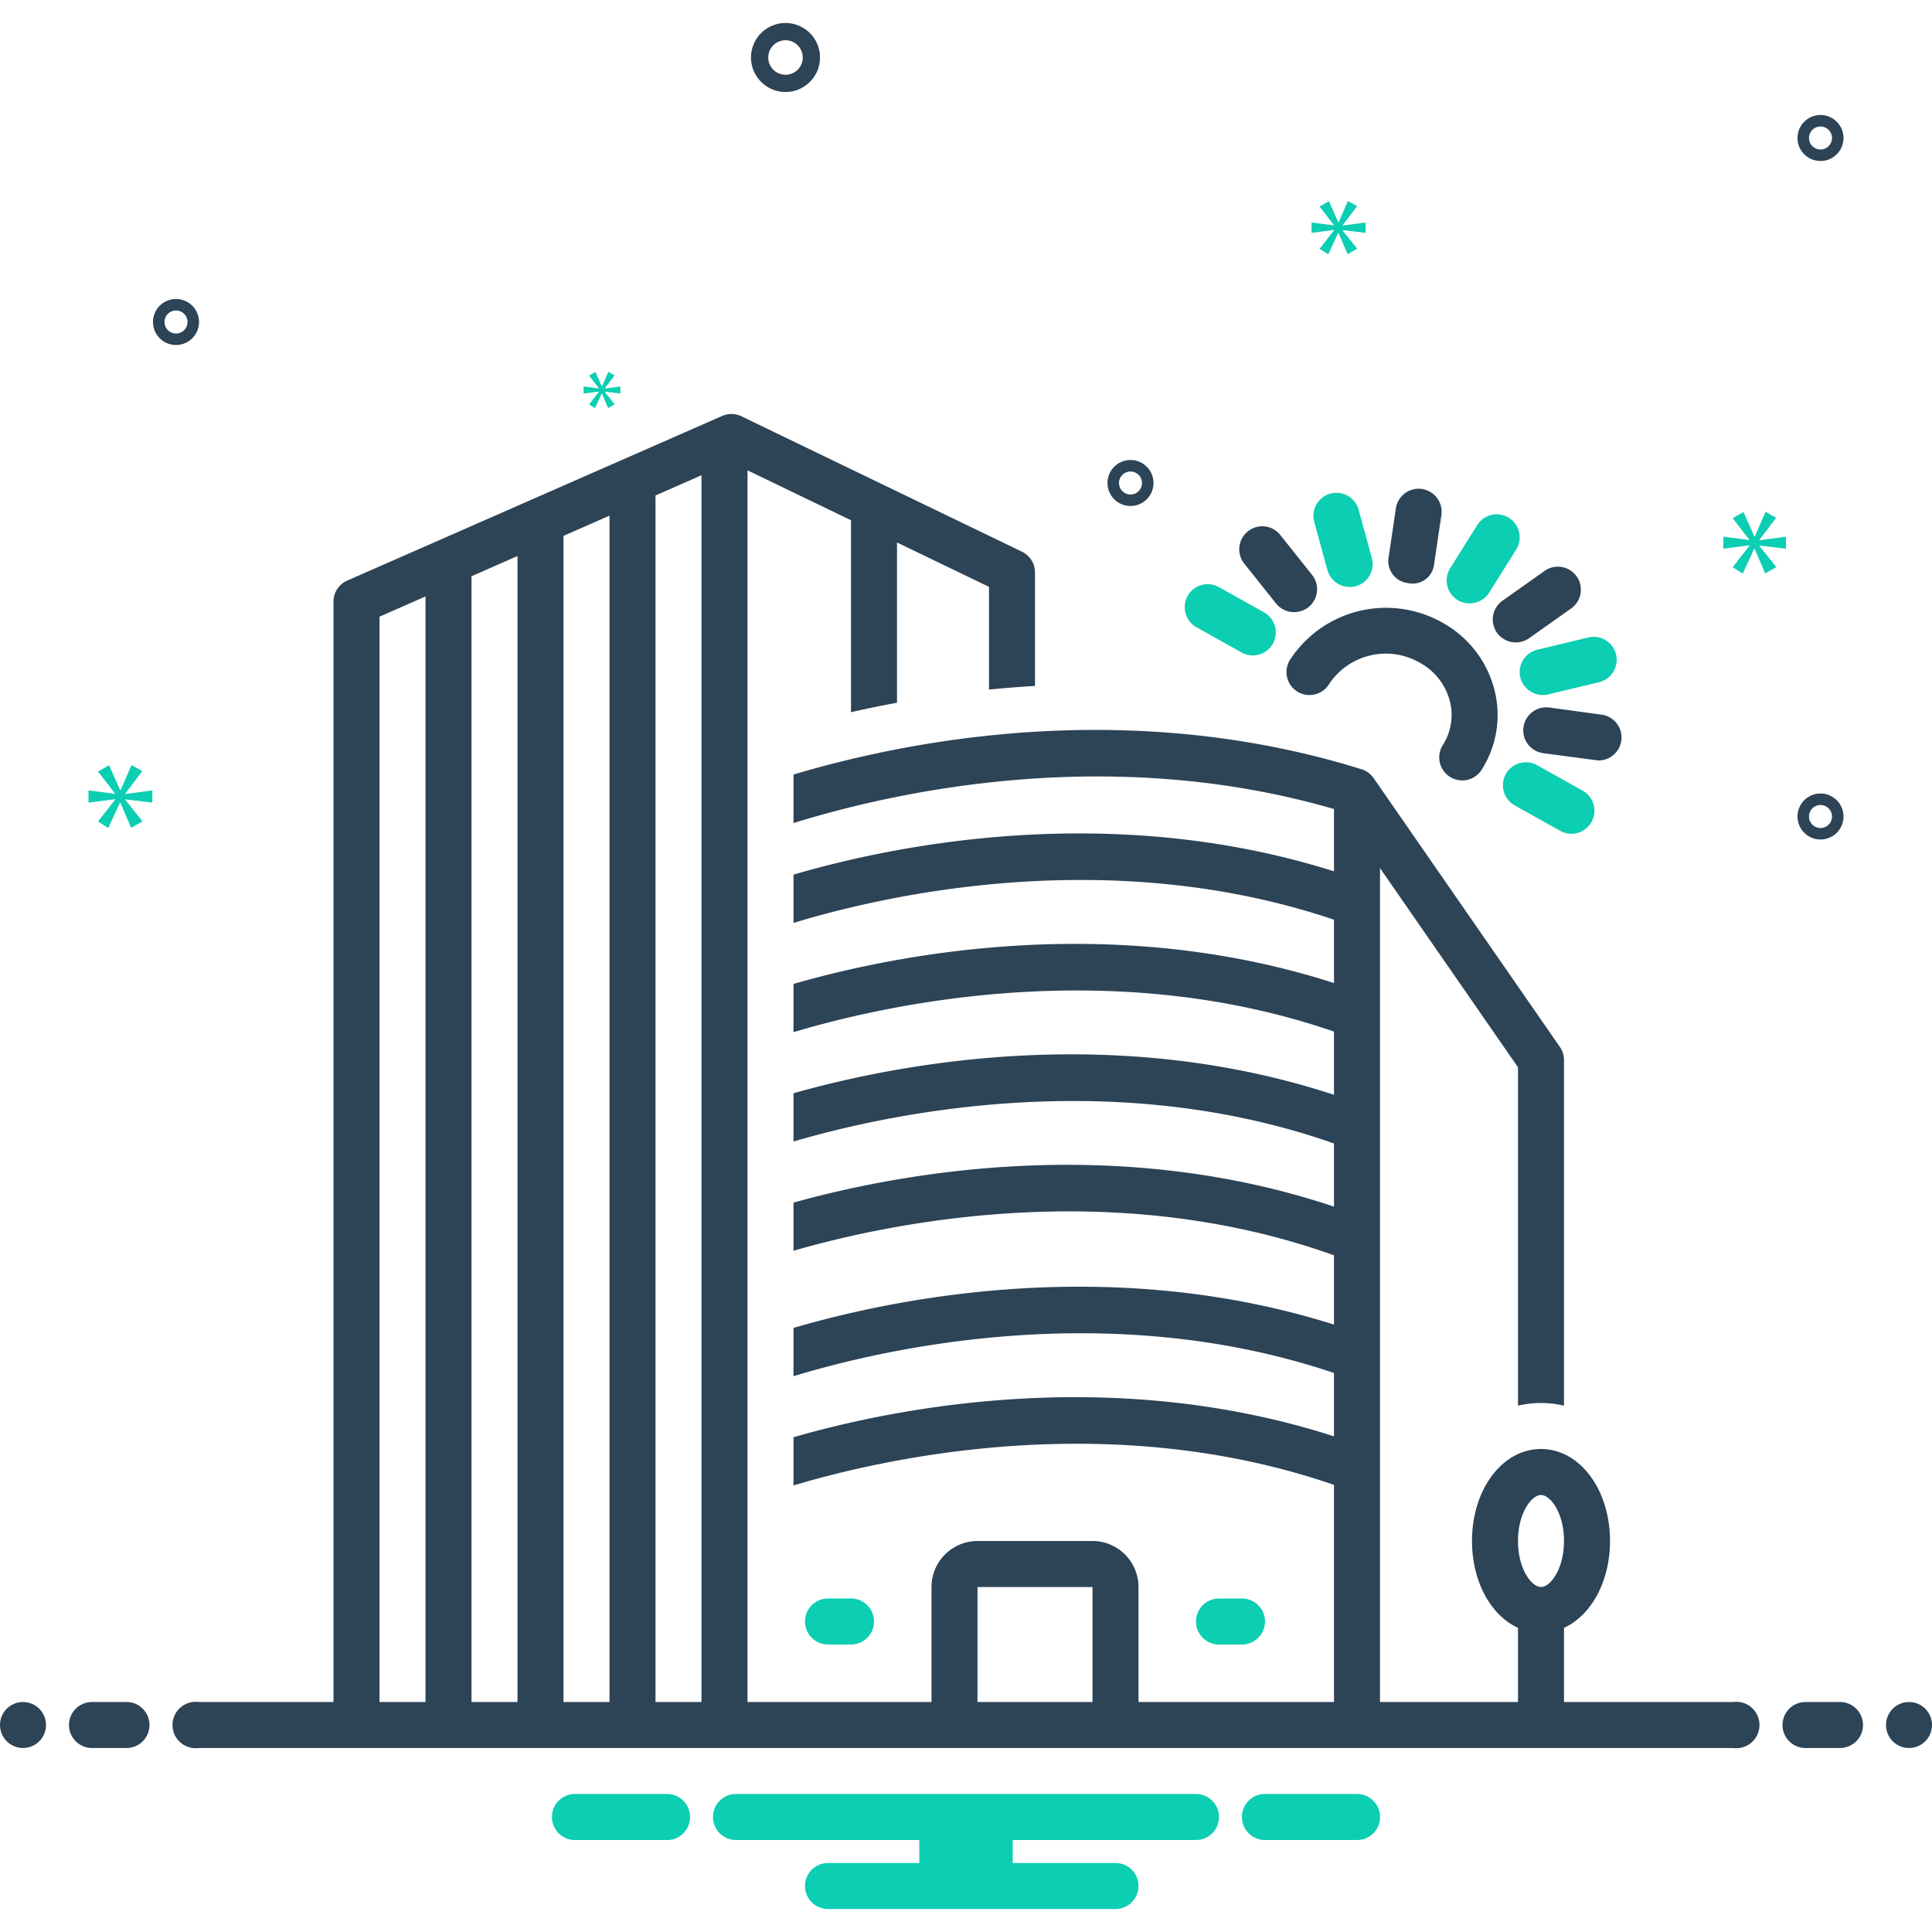 <svg xmlns="http://www.w3.org/2000/svg" data-name="Layer 1" viewBox="0 0 168 168" width="256" height="256"><path fill="#2d4356" d="M112.192 57.349a2 2 0 1 0 3.393 2.117 5.923 5.923 0 0 1 7.864-1.846 5.34 5.34 0 0 1 2.621 3.328 4.887 4.887 0 0 1-.6 3.832 2 2 0 1 0 3.394 2.116 8.852 8.852 0 0 0 1.08-6.942 9.304 9.304 0 0 0-4.542-5.825 9.965 9.965 0 0 0-13.21 3.22Z" class="color2d4356 svgShape"></path><path fill="#0bceb2" d="M126.736 52.17a2.018 2.018 0 0 0 2.757-.633l2.329-3.722a2 2 0 1 0-3.39-2.122l-2.33 3.722a2 2 0 0 0 .634 2.756Z" class="color0bceb2 svgShape"></path><path fill="#2d4356" d="M122.44 50.704a1.876 1.876 0 0 0 2.263-1.626l.634-4.285a2 2 0 1 0-3.957-.586s-.632 4.272-.634 4.285a1.923 1.923 0 0 0 1.695 2.212Z" class="color2d4356 svgShape"></path><path fill="#0bceb2" d="M115.43 49.578a2.027 2.027 0 0 0 2.457 1.402 2 2 0 0 0 1.402-2.457l-1.147-4.197a2 2 0 1 0-3.859 1.055s1.146 4.192 1.148 4.197Z" class="color0bceb2 svgShape"></path><path fill="#2d4356" d="M110.964 52.482a2.022 2.022 0 0 0 2.81.319 2 2 0 0 0 .319-2.81l-2.766-3.473a2 2 0 1 0-3.129 2.492Z" class="color2d4356 svgShape"></path><path fill="#0bceb2" d="m104.023 54.533 3.957 2.215a2 2 0 0 0 1.954-3.49l-3.957-2.215a2 2 0 0 0-1.954 3.49zm29.644 12.008a2 2 0 1 0-1.954 3.492l3.956 2.213a2 2 0 0 0 1.954-3.492z" class="color0bceb2 svgShape"></path><path fill="#2d4356" d="M139.002 66.126a2 2 0 0 0 .267-3.982l-4.542-.618a2 2 0 0 0-.539 3.964s4.725.636 4.814.636Z" class="color2d4356 svgShape"></path><path fill="#0bceb2" d="M132.2 58.91a2.028 2.028 0 0 0 2.412 1.477l4.437-1.065a2 2 0 0 0-.933-3.89l-4.437 1.066a2 2 0 0 0-1.478 2.411Z" class="color0bceb2 svgShape"></path><path fill="#2d4356" d="M130.175 55.025a2.02 2.02 0 0 0 2.788.476l3.66-2.593a2 2 0 0 0-2.313-3.264l-3.66 2.593a2 2 0 0 0-.475 2.788Z" class="color2d4356 svgShape"></path><path fill="#0bceb2" d="M74 143a2 2 0 0 0 0-4h-2a2 2 0 0 0 0 4zm34 0a2 2 0 0 0 0-4h-2a2 2 0 0 0 0 4z" class="color0bceb2 svgShape"></path><circle cx="2" cy="150" r="2" fill="#2d4356" class="color2d4356 svgShape"></circle><path fill="#2d4356" d="M11 148H8a2 2 0 0 0 0 4h3a2 2 0 0 0 0-4zm149 0h-3a2 2 0 0 0 0 4h3a2 2 0 0 0 0-4z" class="color2d4356 svgShape"></path><circle cx="166" cy="150" r="2" fill="#2d4356" class="color2d4356 svgShape"></circle><path fill="#0bceb2" d="M118.154 156h-8.308a2.006 2.006 0 0 0 0 4h8.308a2.006 2.006 0 0 0 0-4zm-60 0h-8.308a2.006 2.006 0 0 0 0 4h8.308a2.006 2.006 0 0 0 0-4zM104 156H64a2 2 0 0 0 0 4h15.94v2H72a2 2 0 0 0 0 4h25a2 2 0 0 0 0-4h-8.94v-2H104a2 2 0 0 0 0-4z" class="color0bceb2 svgShape"></path><path fill="#2d4356" d="M150.721 148H136v-6.448c2.351-1.077 4-4.007 4-7.552 0-4.486-2.636-8-6-8s-6 3.514-6 8c0 3.545 1.649 6.475 4 7.552V148h-12V75.485l12 17.322v29.425a8.723 8.723 0 0 1 4 0v-30.05a2 2 0 0 0-.356-1.14l-16.199-23.381a2 2 0 0 0-1.049-.77C98.06 60.558 78.838 64.413 69 67.353v4.217c8.762-2.72 27.443-6.906 47-1.219v5.416c-19.585-6.194-38.481-2.21-47 .29v4.198c7.534-2.302 27.249-6.96 47-.28v5.508c-19.439-6.266-38.265-2.442-47 .076v4.195c7.837-2.35 27.442-6.799 47-.05v5.496c-19.31-6.343-38.066-2.667-47-.134v4.196c8.107-2.383 27.633-6.647 47 .17v5.492c-19.186-6.421-37.879-2.892-47-.349v4.187c8.352-2.418 27.761-6.507 47 .397v6.023c-19.585-6.194-38.481-2.21-47 .29v4.199c7.534-2.302 27.249-6.96 47-.28v5.508c-19.439-6.266-38.265-2.443-47 .077v4.193c7.837-2.35 27.442-6.798 47-.049V148H99v-10a4.005 4.005 0 0 0-4-4H85a4.005 4.005 0 0 0-4 4v10H65V40.896l9 4.343v16.69c1.262-.287 2.6-.563 4-.822V47.17l8 3.86v8.934q1.95-.196 4-.317v-9.872a2 2 0 0 0-1.13-1.8l-24.4-11.776a2.002 2.002 0 0 0-1.673-.03L30.196 50.484A2 2 0 0 0 29 52.315V148H17.279a2.017 2.017 0 1 0 0 4H150.72a2.017 2.017 0 1 0 0-4zM134 130c.815 0 2 1.558 2 4s-1.185 4-2 4-2-1.558-2-4 1.185-4 2-4zM33 148V53.622l4-1.757V148zm8 0V50.109l4-1.757V148zm8 0V46.596l4-1.757V148zm8 0V43.083l4-1.756V148zm28 0v-10h10v10zM68.305 8a3 3 0 1 0-3-3 3.003 3.003 0 0 0 3 3zm0-4.5a1.5 1.5 0 1 1-1.5 1.5 1.501 1.501 0 0 1 1.5-1.5zm90 65.5a2 2 0 1 0 2 2 2.002 2.002 0 0 0-2-2zm0 3a1 1 0 1 1 1-1 1.001 1.001 0 0 1-1 1zm-60-32a2 2 0 1 0 2 2 2.002 2.002 0 0 0-2-2zm0 3a1 1 0 1 1 1-1 1.001 1.001 0 0 1-1 1zm60-33a2 2 0 1 0 2 2 2.002 2.002 0 0 0-2-2zm0 3a1 1 0 1 1 1-1 1.001 1.001 0 0 1-1 1zm-141 15a2 2 0 1 0-2 2 2.002 2.002 0 0 0 2-2zm-3 0a1 1 0 1 1 1 1 1.001 1.001 0 0 1-1-1z" class="color2d4356 svgShape"></path><path fill="#0bceb2" d="m10.888 69.011 1.487-1.955-.939-.532-.955 2.19h-.031l-.97-2.175-.955.548 1.471 1.909v.031l-2.301-.297v1.064l2.316-.297v.031l-1.486 1.908.891.564 1.018-2.206h.031l.939 2.19.986-.563-1.502-1.878v-.031l2.362.282V68.73l-2.362.312v-.031zM52.081 34.067l-.856 1.099.514.324.586-1.27h.017l.541 1.261.568-.324-.865-1.082v-.018l1.36.163v-.613l-1.36.18v-.018l.856-1.126-.54-.306-.55 1.261h-.018l-.559-1.253-.55.316.847 1.099v.018l-1.325-.171v.613l1.334-.171v.018zM155.305 47.713V46.67l-2.317.307v-.031l1.458-1.918-.921-.522-.936 2.148h-.031l-.951-2.133-.937.538 1.443 1.872v.031l-2.257-.292v1.043l2.272-.291v.031l-1.458 1.872.875.553.998-2.165h.03l.921 2.149.967-.552-1.473-1.842v-.031l2.317.276zM116.748 19.586l1.258-1.655-.795-.45-.807 1.853h-.027l-.82-1.84-.809.464 1.245 1.615v.026l-1.946-.251v.9l1.959-.252v.027l-1.258 1.615.755.477.861-1.867h.026l.795 1.853.834-.476-1.271-1.589v-.027l1.998.239v-.9l-1.998.264v-.026z" class="color0bceb2 svgShape"></path></svg>